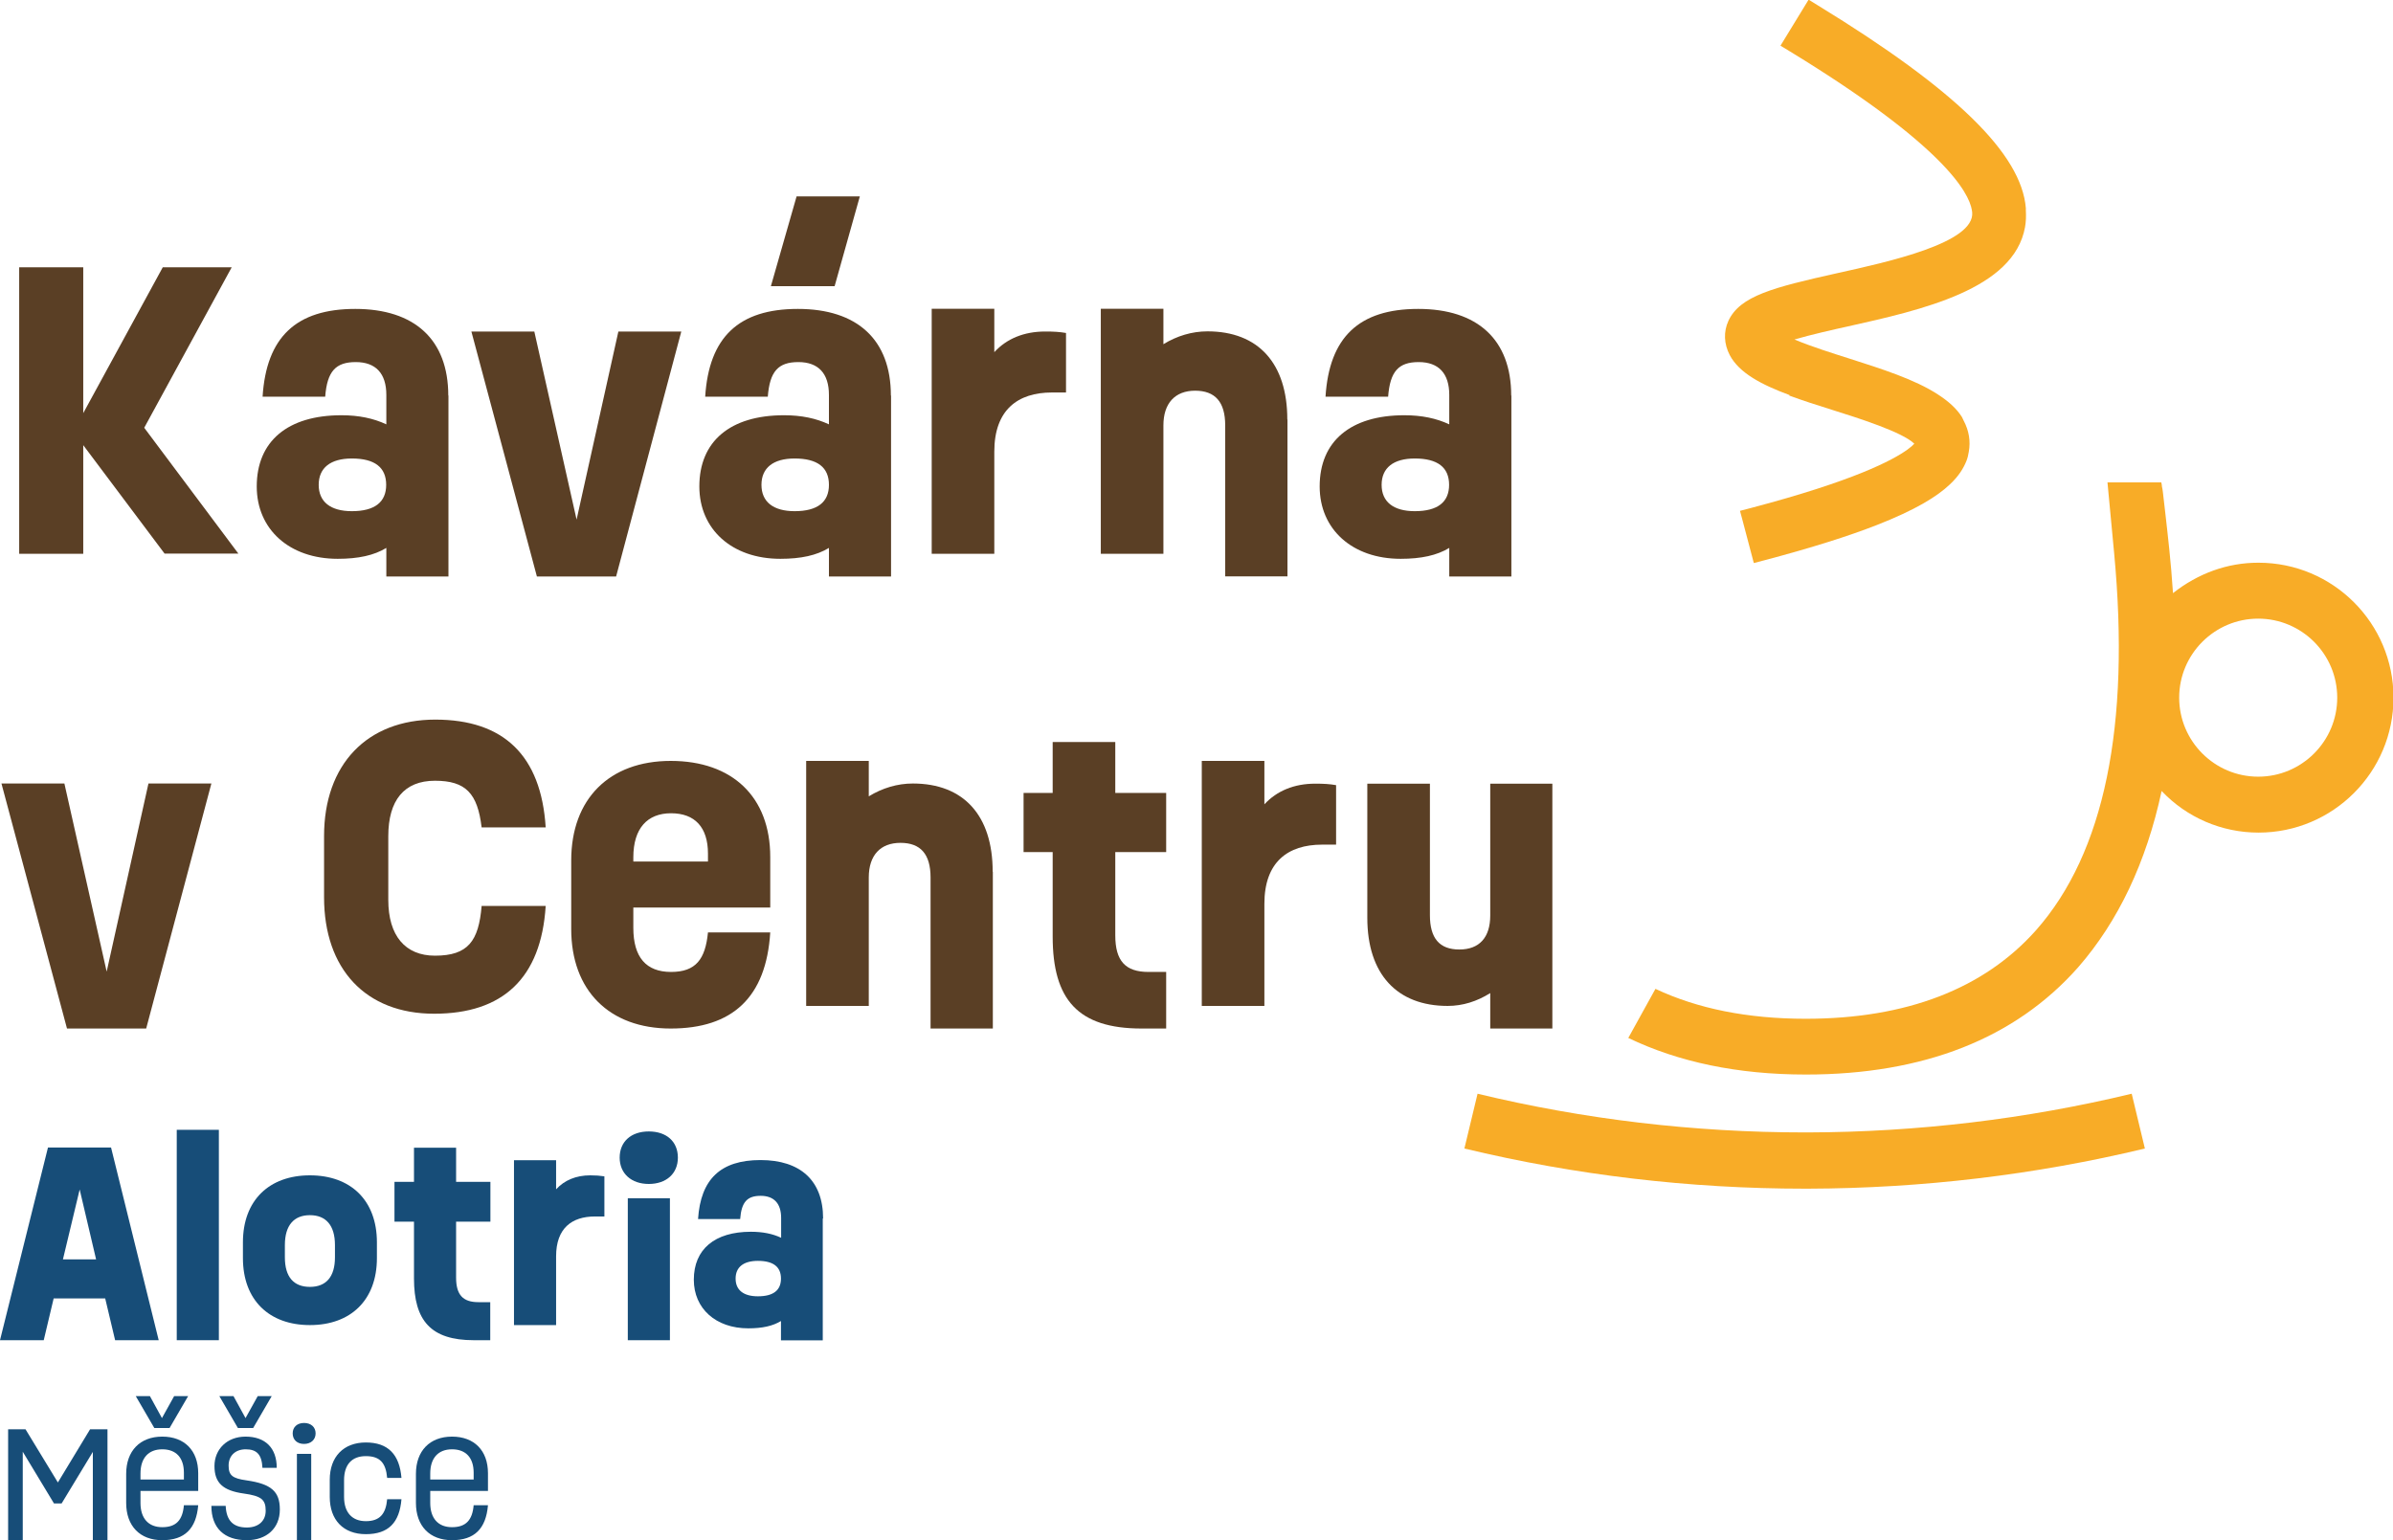 <?xml version="1.0" encoding="UTF-8"?><svg id="Vrstva_2" xmlns="http://www.w3.org/2000/svg" viewBox="0 0 147.17 94.73"><defs><style>.cls-1{fill:#174d78;}.cls-2{fill:#5a3f25;}.cls-3{fill:#f8ac27;}</style></defs><g id="Vrstva_1-2"><path class="cls-1" d="M6.61,87.91v6.82h-.9v-5.43l-1.92,3.17h-.47l-1.92-3.18v5.44h-.9v-6.82h1.07l1.99,3.27,1.98-3.27h1.07Z"/><path class="cls-1" d="M8.64,91.7v.74c0,.95.49,1.49,1.34,1.49s1.25-.43,1.33-1.35h.88c-.12,1.44-.83,2.15-2.21,2.15s-2.22-.88-2.22-2.29v-1.79c0-1.41.85-2.29,2.22-2.29s2.21.86,2.21,2.25v1.09h-3.54ZM9.49,87.83l-1.14-1.96h.87l.74,1.35.75-1.35h.86l-1.14,1.96h-.94ZM8.64,90.62v.38h2.67v-.42c0-.92-.48-1.44-1.33-1.44s-1.34.54-1.34,1.49Z"/><path class="cls-1" d="M17.21,92.85c0,1.14-.81,1.88-2.03,1.88-1.39,0-2.18-.75-2.18-2.11h.88c.04.9.46,1.33,1.3,1.33.71,0,1.16-.4,1.16-1.03,0-.69-.27-.91-1.35-1.06-1.29-.18-1.8-.66-1.8-1.69s.77-1.81,1.91-1.81c1.22,0,1.92.7,1.92,1.92h-.88c-.04-.81-.34-1.14-1.03-1.14-.64,0-1.05.4-1.05,1s.23.79,1.1.91c1.52.22,2.05.68,2.05,1.79ZM14.63,87.83l-1.14-1.96h.87l.74,1.35.75-1.35h.86l-1.14,1.96h-.94Z"/><path class="cls-1" d="M18,88.16c0-.39.28-.64.7-.64s.71.25.71.64-.29.65-.71.65-.7-.25-.7-.65ZM18.26,89.42h.88v5.31h-.88v-5.31Z"/><path class="cls-1" d="M20.28,92.09v-1.08c0-1.41.85-2.29,2.22-2.29s2.07.74,2.19,2.18h-.88c-.08-.92-.44-1.34-1.31-1.34s-1.34.53-1.34,1.48v1.03c0,.95.49,1.49,1.34,1.49s1.23-.44,1.31-1.35h.88c-.12,1.44-.8,2.15-2.19,2.15s-2.22-.88-2.22-2.29Z"/><path class="cls-1" d="M26.46,91.7v.74c0,.95.49,1.49,1.34,1.49s1.25-.43,1.33-1.35h.88c-.12,1.44-.83,2.15-2.21,2.15s-2.22-.88-2.22-2.29v-1.79c0-1.41.85-2.29,2.22-2.29s2.21.86,2.21,2.25v1.09h-3.54ZM26.46,90.62v.38h2.67v-.42c0-.92-.48-1.44-1.33-1.44s-1.34.54-1.34,1.49Z"/><path class="cls-3" d="M111.2,69.65h-.21c-6.8,0-13.57-.8-20.12-2.38l-.81,3.37h0c6.82,1.64,13.86,2.47,20.93,2.47h.22c6.99-.02,13.96-.85,20.7-2.47h0s-.81-3.37-.81-3.37c-6.48,1.56-13.18,2.36-19.9,2.38Z"/><path class="cls-3" d="M138.88,34.61c-1.89,0-3.69.65-5.24,1.87-.13-1.98-.33-3.65-.47-4.89l-.09-.78c-.05-.45-.08-.74-.12-.88,0-.08-.02-.17-.04-.26h-3.31l.41,4.35c1,10.62-.6,18.44-4.8,23.19-3.21,3.61-7.98,5.45-14.17,5.45-3.57,0-6.65-.62-9.24-1.84l-1.67,3.02c3.08,1.48,6.72,2.25,10.92,2.25,7.25,0,12.88-2.22,16.75-6.6,2.46-2.82,4.19-6.46,5.13-10.84,1.54,1.63,3.69,2.56,5.96,2.56,4.58,0,8.3-3.72,8.3-8.3s-3.72-8.3-8.3-8.3ZM138.88,47.77c-2.68,0-4.86-2.18-4.86-4.86s2.18-4.86,4.86-4.86,4.86,2.18,4.86,4.86-2.18,4.86-4.86,4.86Z"/><path class="cls-3" d="M110.04,24.33c.81.3,1.68.58,2.61.87,1.65.52,4.34,1.37,5.08,2.09-.08.09-.21.21-.42.36-.91.66-3.31,1.93-9.61,3.59l-.69.18.14.52.71,2.69.69-.18c2.94-.78,5.17-1.49,6.88-2.16,2.35-.92,3.69-1.74,4.48-2.49.56-.52.85-1.01,1.03-1.46.07-.18.11-.36.14-.55.12-.65.01-1.31-.31-1.91-.04-.08-.07-.15-.11-.23-.34-.54-.86-.99-1.48-1.39-1.41-.92-3.42-1.56-5.52-2.23-.85-.27-2.29-.72-3.3-1.15,1.03-.3,2.44-.62,3.27-.8,4.56-1.02,10.22-2.28,10.91-6.11.06-.33.07-.68.05-1.04,0-.04,0-.08,0-.13-.27-3.34-4.33-7.29-12.76-12.45l-.6-.37-1.73,2.83.61.37c9.43,5.76,10.98,8.66,11.16,9.74,0,.05.02.1.02.14.17,1.88-5.17,3.05-8.34,3.75-3.89.87-5.94,1.39-6.65,2.92-.31.67-.28,1.42.08,2.11.58,1.1,1.95,1.82,3.68,2.46Z"/><path class="cls-2" d="M10.13,34.06l-5.01-6.68v6.68H1.18v-17.62h3.94v8.97l4.89-8.97h4.24l-5.38,9.87,5.79,7.74h-4.54Z"/><path class="cls-2" d="M27.58,24.33v11.13h-3.82v-1.76c-.76.46-1.72.67-2.99.67-2.97,0-4.98-1.81-4.98-4.45,0-2.78,1.9-4.38,5.21-4.38,1.07,0,1.97.19,2.76.56v-1.81c0-1.32-.65-2.02-1.88-2.02s-1.76.56-1.88,2.13h-3.85c.23-3.66,2.06-5.4,5.7-5.4s5.72,1.88,5.72,5.33ZM23.75,29.82c0-1.07-.7-1.62-2.11-1.62-1.32,0-2.04.58-2.04,1.62s.72,1.62,2.04,1.62c1.41,0,2.11-.56,2.11-1.62Z"/><path class="cls-2" d="M41.9,20.39l-4.01,15.07h-4.87l-4.03-15.07h3.87l2.6,11.57,2.57-11.57h3.87Z"/><path class="cls-2" d="M54.8,24.33v11.13h-3.82v-1.76c-.76.46-1.71.67-2.99.67-2.97,0-4.98-1.81-4.98-4.45,0-2.78,1.9-4.38,5.21-4.38,1.07,0,1.97.19,2.76.56v-1.81c0-1.32-.65-2.02-1.88-2.02s-1.76.56-1.88,2.13h-3.85c.23-3.66,2.06-5.4,5.7-5.4s5.72,1.88,5.72,5.33ZM50.98,29.82c0-1.07-.7-1.62-2.11-1.62-1.32,0-2.04.58-2.04,1.62s.72,1.62,2.04,1.62c1.41,0,2.11-.56,2.11-1.62ZM51.33,17.6h-3.92l1.58-5.52h3.89l-1.55,5.52Z"/><path class="cls-2" d="M65.56,20.48v3.66h-.86c-2.11,0-3.55,1.07-3.55,3.64v6.28h-3.85v-15.07h3.85v2.67c.76-.83,1.83-1.27,3.13-1.27.51,0,.88.02,1.28.09Z"/><path class="cls-2" d="M79.18,25.81v9.64h-3.83v-9.29c0-1.44-.62-2.13-1.85-2.13s-1.95.77-1.95,2.13v7.9h-3.85v-15.07h3.85v2.18c.83-.51,1.76-.79,2.71-.79,3.13,0,4.91,1.97,4.91,5.42Z"/><path class="cls-2" d="M92.95,24.33v11.13h-3.82v-1.76c-.76.46-1.72.67-2.99.67-2.97,0-4.98-1.81-4.98-4.45,0-2.78,1.9-4.38,5.21-4.38,1.07,0,1.97.19,2.76.56v-1.81c0-1.32-.65-2.02-1.88-2.02s-1.76.56-1.88,2.13h-3.85c.23-3.66,2.06-5.4,5.7-5.4s5.72,1.88,5.72,5.33ZM89.12,29.82c0-1.07-.7-1.62-2.11-1.62-1.32,0-2.04.58-2.04,1.62s.72,1.62,2.04,1.62c1.41,0,2.11-.56,2.11-1.62Z"/><path class="cls-2" d="M13,48.19l-4.01,15.07h-4.87L.09,48.19h3.87l2.6,11.57,2.57-11.57h3.87Z"/><path class="cls-2" d="M19.93,55.17v-3.75c0-4.4,2.64-7.16,6.84-7.16s6.51,2.2,6.79,6.63h-3.94c-.25-2.09-.97-2.87-2.87-2.87s-2.87,1.21-2.87,3.41v3.92c0,2.2,1.04,3.43,2.87,3.43,2.04,0,2.69-.9,2.87-3.06h3.94c-.28,4.45-2.64,6.63-6.86,6.63s-6.77-2.76-6.77-7.16Z"/><path class="cls-2" d="M38.95,55.82v1.25c0,1.81.79,2.71,2.32,2.71s2.11-.79,2.27-2.43h3.83c-.25,4.01-2.34,5.91-6.12,5.91s-6.12-2.34-6.12-6.12v-4.22c0-3.78,2.34-6.12,6.12-6.12s6.12,2.2,6.12,5.91v3.11h-8.41ZM38.95,52.74v.25h4.59v-.49c0-1.62-.81-2.48-2.27-2.48s-2.32.93-2.32,2.71Z"/><path class="cls-2" d="M61.06,53.62v9.64h-3.83v-9.29c0-1.44-.62-2.13-1.85-2.13s-1.95.76-1.95,2.13v7.9h-3.85v-15.07h3.85v2.18c.83-.51,1.76-.79,2.71-.79,3.13,0,4.91,1.97,4.91,5.42Z"/><path class="cls-2" d="M68.59,52.41v5.12c0,1.58.63,2.25,2.04,2.25h1.09v3.48h-1.51c-3.92,0-5.47-1.78-5.47-5.66v-5.19h-1.79v-3.64h1.79v-3.13h3.85v3.13h3.13v3.64h-3.13Z"/><path class="cls-2" d="M82.17,48.29v3.66h-.86c-2.11,0-3.55,1.07-3.55,3.64v6.28h-3.85v-15.07h3.85v2.67c.77-.83,1.83-1.27,3.13-1.27.51,0,.88.02,1.27.09Z"/><path class="cls-2" d="M95.47,48.19v15.07h-3.82v-2.18c-.81.51-1.69.79-2.62.79-3.11,0-4.94-1.95-4.94-5.42v-8.25h3.85v8.09c0,1.41.58,2.11,1.81,2.11s1.9-.74,1.9-2.09v-8.11h3.82Z"/><path class="cls-1" d="M6.47,79.86h-3.17l-.61,2.57H0l2.95-11.85h3.88l2.93,11.85h-2.68l-.61-2.57ZM5.91,77.46l-1.01-4.3-1.03,4.3h2.04Z"/><path class="cls-1" d="M10.87,69.49h2.59v12.94h-2.59v-12.94Z"/><path class="cls-1" d="M14.94,77.38v-.97c0-2.59,1.62-4.12,4.12-4.12s4.12,1.53,4.12,4.12v.97c0,2.59-1.62,4.12-4.12,4.12s-4.12-1.53-4.12-4.12ZM20.6,77.33v-.75c0-1.22-.56-1.84-1.54-1.84s-1.54.62-1.54,1.84v.75c0,1.22.55,1.82,1.54,1.82s1.54-.61,1.54-1.82Z"/><path class="cls-1" d="M28.05,75.13v3.45c0,1.06.42,1.51,1.37,1.51h.73v2.34h-1.01c-2.64,0-3.68-1.2-3.68-3.8v-3.49h-1.2v-2.45h1.2v-2.1h2.59v2.1h2.11v2.45h-2.11Z"/><path class="cls-1" d="M37.17,72.36v2.46h-.58c-1.42,0-2.39.72-2.39,2.45v4.23h-2.59v-10.14h2.59v1.79c.51-.56,1.23-.86,2.1-.86.34,0,.59.02.86.06Z"/><path class="cls-1" d="M38.11,71.2c0-.98.7-1.61,1.79-1.61s1.79.62,1.79,1.61-.72,1.62-1.79,1.62-1.79-.64-1.79-1.62ZM38.61,73.7h2.59v8.73h-2.59v-8.73Z"/><path class="cls-1" d="M50.6,74.95v7.49h-2.57v-1.19c-.51.31-1.15.45-2.01.45-2,0-3.35-1.22-3.35-2.99,0-1.87,1.28-2.95,3.51-2.95.72,0,1.33.12,1.86.37v-1.22c0-.89-.44-1.36-1.26-1.36s-1.18.37-1.26,1.43h-2.59c.16-2.46,1.39-3.63,3.84-3.63s3.85,1.26,3.85,3.59ZM48.03,78.64c0-.72-.47-1.09-1.42-1.09-.89,0-1.37.39-1.37,1.09s.48,1.09,1.37,1.09c.95,0,1.42-.37,1.42-1.09Z"/></g></svg>